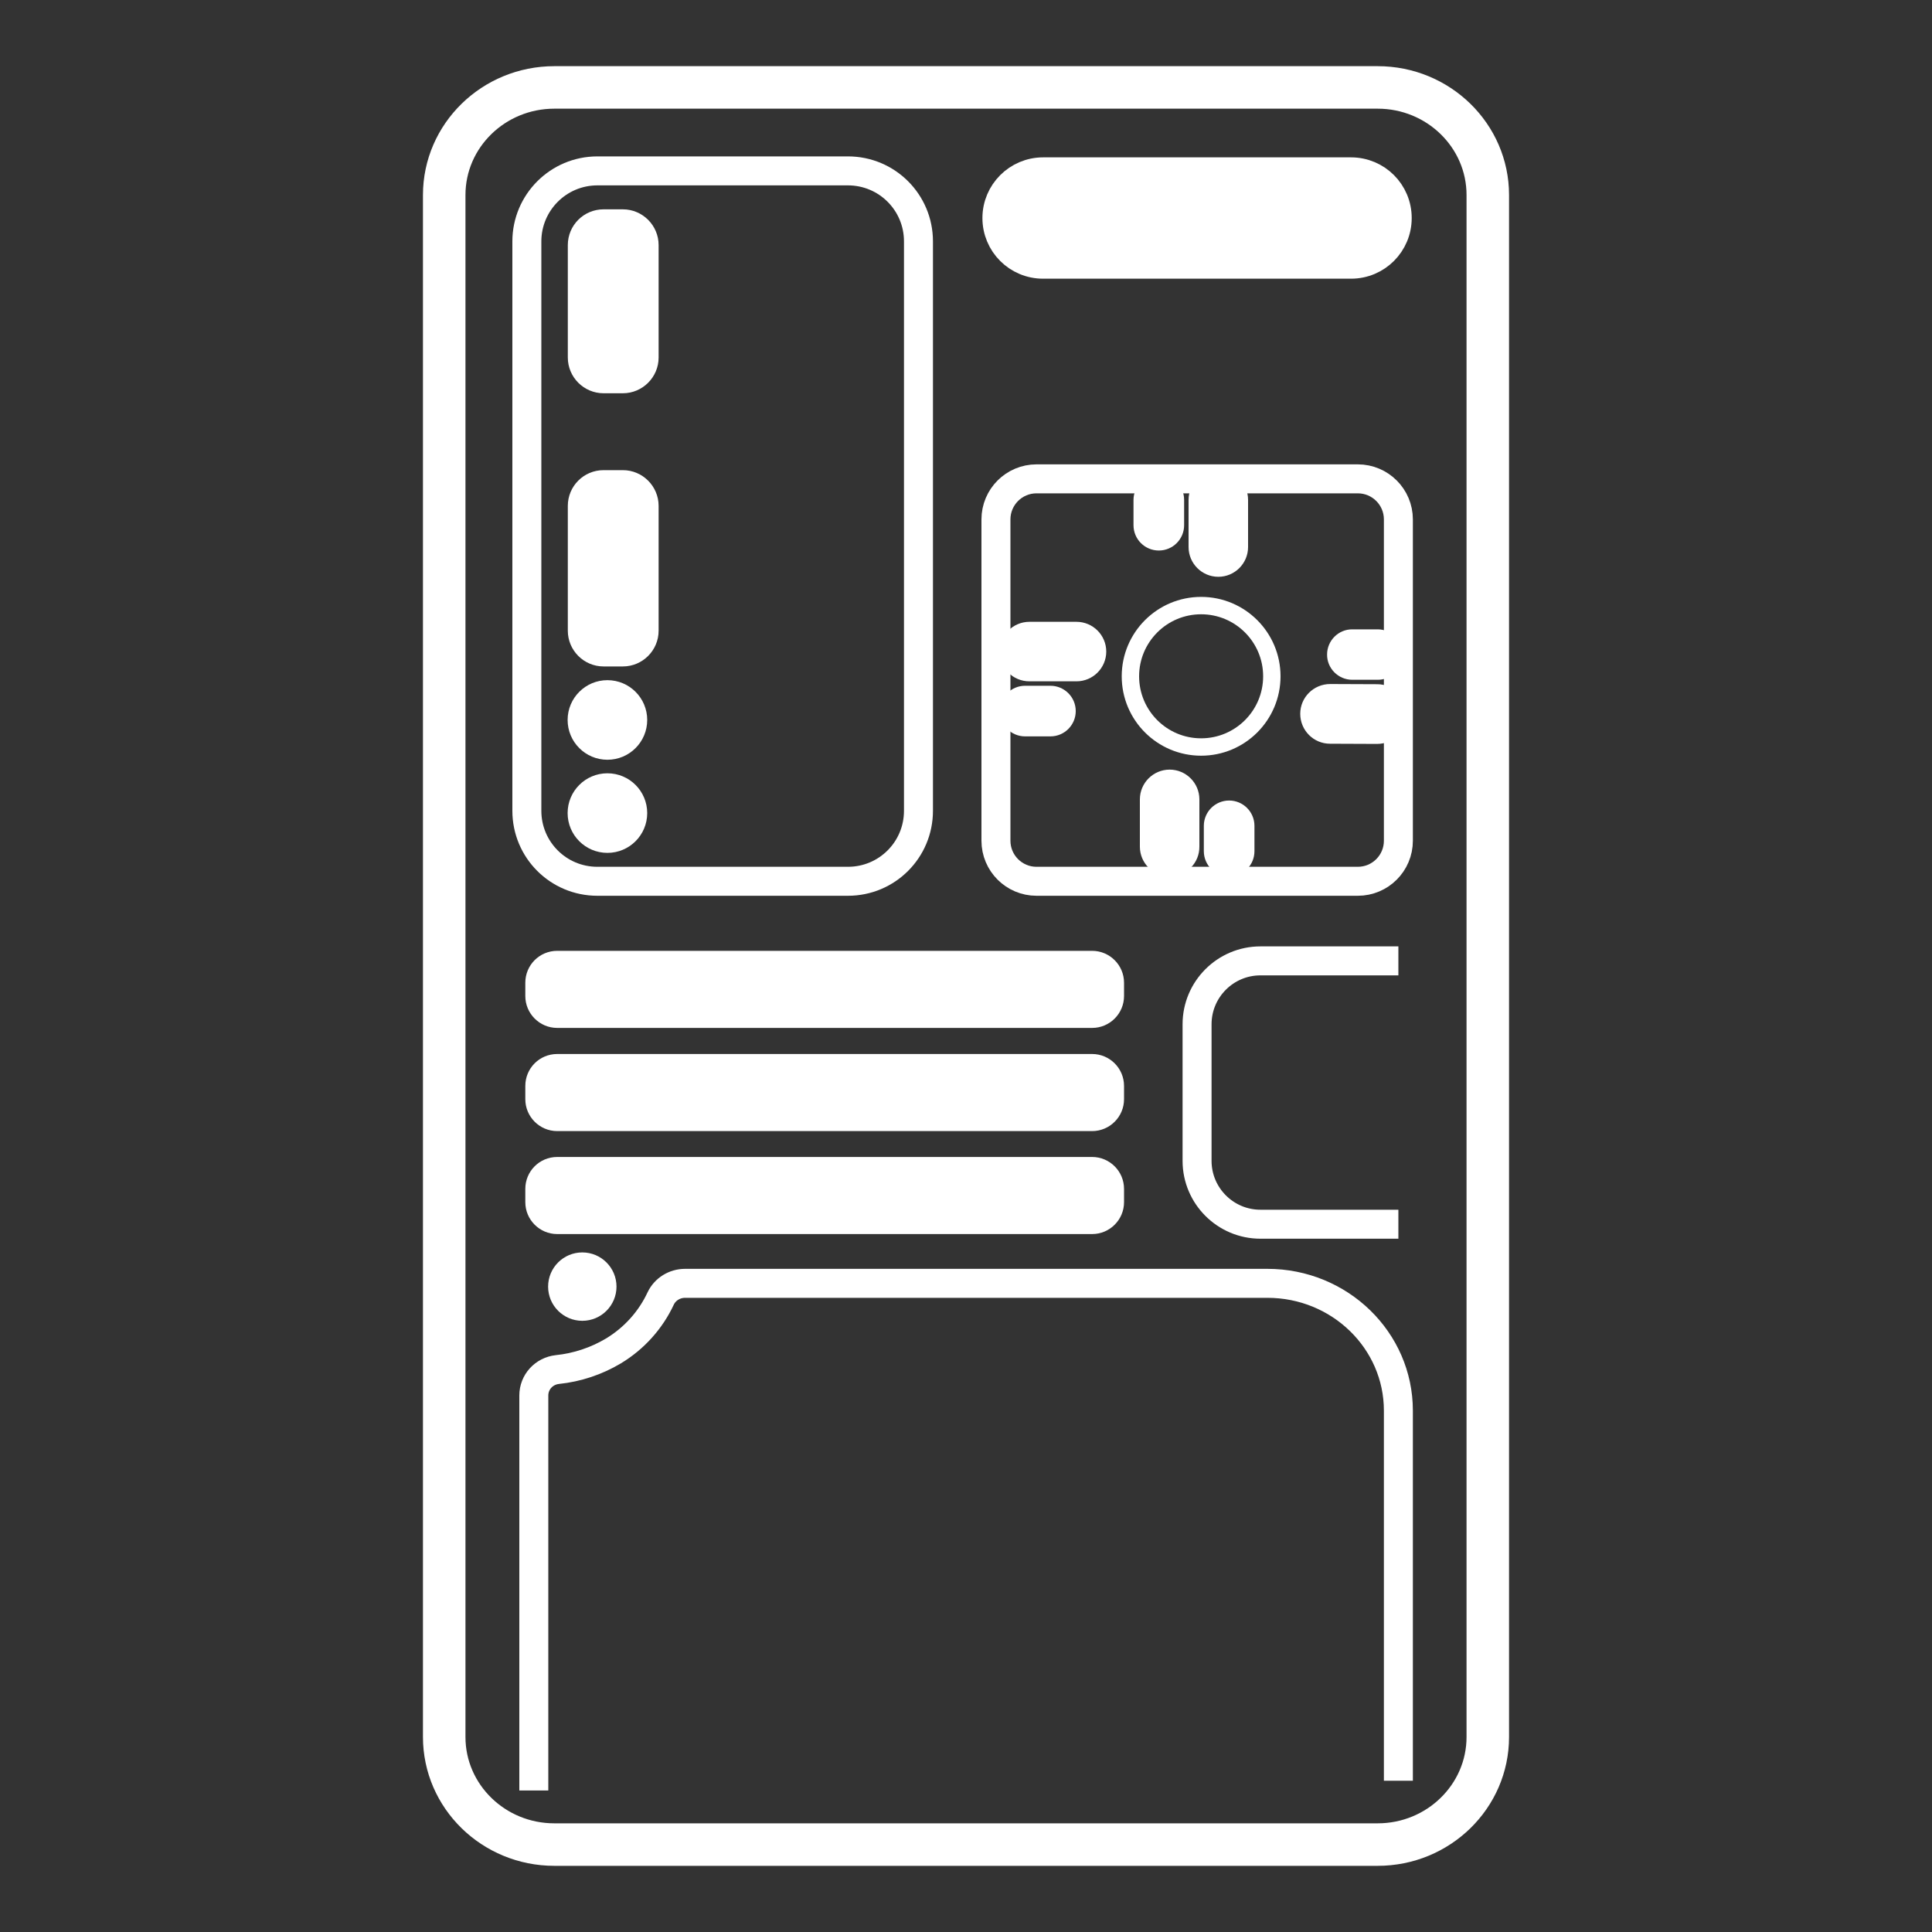 <?xml version="1.0" encoding="utf-8"?>
<!-- Generator: Adobe Illustrator 16.0.0, SVG Export Plug-In . SVG Version: 6.00 Build 0)  -->
<!DOCTYPE svg PUBLIC "-//W3C//DTD SVG 1.1//EN" "http://www.w3.org/Graphics/SVG/1.1/DTD/svg11.dtd">
<svg version="1.1" id="Layer_1" xmlns="http://www.w3.org/2000/svg" xmlns:xlink="http://www.w3.org/1999/xlink" x="0px" y="0px"
	 width="1000px" height="1000px" viewBox="0 0 1000 1000" enable-background="new 0 0 1000 1000" xml:space="preserve">
<rect x="0" y="0" width="1000" height="1000" fill="#333333" stroke="none"/>
<g>
	<path fill="none" stroke="#FFFFFF" stroke-width="22" stroke-miterlimit="10" d="M286.926,45.25h426.148
		c31.457,0,57.003,24.955,57.003,55.684v798.133c0,30.729-25.546,55.684-57.003,55.684H286.926
		c-31.457,0-57.003-24.955-57.003-55.684V100.934C229.923,70.205,255.469,45.25,286.926,45.25z"/>
	<path fill="none" stroke="#FFFFFF" stroke-width="15" stroke-miterlimit="10" d="M309.2,88.45h129.699c20.2,0,36.5,16.3,36.5,36.5
		v294.7c0,20.199-16.3,36.5-36.5,36.5H309.2c-20.2,0-36.5-16.301-36.5-36.5v-294.7C272.7,104.85,289,88.45,309.2,88.45z"/>
	<path fill="none" stroke="#FFFFFF" stroke-width="15" stroke-miterlimit="10" d="M536.5,247.85h166.3c11.6,0,21,9.4,21,21v166.3
		c0,11.6-9.4,21-21,21H536.5c-11.601,0-21-9.4-21-21v-166.3C515.5,257.25,524.899,247.85,536.5,247.85z"/>
	<path fill="#FFFFFF" stroke="#FFFFFF" stroke-width="34" stroke-miterlimit="10" d="M723.8,88.45"/>
	<path fill="#FFFFFF" stroke="#FFFFFF" stroke-width="34" stroke-miterlimit="10" d="M515.5,88.45"/>
	<path fill="none" stroke="#FFFFFF" stroke-width="15" stroke-miterlimit="10" d="M723.8,497.35h-71.4
		c-18.1,0-32.8,14.7-32.8,32.801v70.699c0,18.101,14.7,32.801,32.8,32.801h71.4"/>
	<path fill="none" stroke="#FFFFFF" stroke-width="15" stroke-miterlimit="10" d="M723.8,921.694V730.166
		c0-36.458-30.4-65.916-67.8-65.916H354.6c-5.399,0-10.3,3.014-12.6,7.777c-5.2,11.181-13.7,20.709-24.5,27.223
		c-8.8,5.25-18.7,8.556-29,9.625c-7,0.778-12.2,6.514-12.2,13.417V926.75"/>
	<path fill="#FFFFFF" stroke="#FFFFFF" stroke-width="14" stroke-miterlimit="10" d="M539.899,88.45h159.4
		c13.5,0,24.4,10.9,24.4,24.4l0,0c0,13.5-10.9,24.4-24.4,24.4h-159.4c-13.5,0-24.399-10.9-24.399-24.4l0,0
		C515.5,99.35,526.5,88.45,539.899,88.45z"/>
	<path fill="#FFFFFF" stroke="#FFFFFF" stroke-width="9" stroke-miterlimit="10" d="M312.399,112.85h10c7.7,0,14,6.3,14,14v58.2
		c0,7.7-6.3,14-14,14h-10c-7.699,0-13.999-6.3-13.999-14v-58.2C298.4,119.15,304.6,112.85,312.399,112.85z"/>
	<path fill="#FFFFFF" stroke="#FFFFFF" stroke-width="9" stroke-miterlimit="10" d="M312.399,247.85h10c7.7,0,14,6.3,14,14v64.6
		c0,7.7-6.3,14-14,14h-10c-7.699,0-13.999-6.3-13.999-14v-64.6C298.4,254.15,304.6,247.85,312.399,247.85z"/>
	<circle fill="#FFFFFF" stroke="#FFFFFF" stroke-width="9" stroke-miterlimit="10" cx="314.399" cy="372.65" r="16.1"/>
	<circle fill="#FFFFFF" stroke="#FFFFFF" stroke-width="9" stroke-miterlimit="10" cx="314.399" cy="420.85" r="16.1"/>
	<circle fill="#FFFFFF" stroke="#FFFFFF" stroke-width="9" stroke-miterlimit="10" cx="301.4" cy="665.95" r="13.2"/>
	<path fill="#FFFFFF" stroke="#FFFFFF" stroke-width="9" stroke-miterlimit="10" d="M288.4,496.65H565.3c6.6,0,12,5.399,12,12v6.899
		c0,6.601-5.4,12-12,12H288.4c-6.601,0-12-5.399-12-12v-6.899C276.4,502.05,281.7,496.65,288.4,496.65z"/>
	<path fill="#FFFFFF" stroke="#FFFFFF" stroke-width="9" stroke-miterlimit="10" d="M288.4,550.05H565.3c6.6,0,12,5.4,12,12v6.9
		c0,6.6-5.4,12-12,12H288.4c-6.601,0-12-5.4-12-12v-6.9C276.4,555.45,281.7,550.05,288.4,550.05z"/>
	<path fill="#FFFFFF" stroke="#FFFFFF" stroke-width="9" stroke-miterlimit="10" d="M288.4,603.35H565.3c6.6,0,12,5.4,12,12v6.9
		c0,6.6-5.4,12-12,12H288.4c-6.601,0-12-5.4-12-12v-6.9C276.4,608.75,281.7,603.35,288.4,603.35z"/>
	<circle fill="none" stroke="#FFFFFF" stroke-width="9" stroke-miterlimit="10" cx="621.7" cy="350.05" r="36.6"/>
	<path fill="#FFFFFF" stroke="#FFFFFF" stroke-width="9" stroke-miterlimit="10" d="M630.6,247.85L630.6,247.85
		c6,0,10.9,4.9,10.9,10.9v24.4c0,6-4.9,10.9-10.9,10.9l0,0c-6,0-10.899-4.9-10.899-10.9v-24.4
		C619.7,252.75,624.5,247.85,630.6,247.85z"/>
	<path fill="#FFFFFF" stroke="#FFFFFF" stroke-width="9" stroke-miterlimit="10" d="M599.8,250.15L599.8,250.15
		c4.7,0,8.6,3.8,8.6,8.6v13.1c0,4.7-3.8,8.6-8.6,8.6l0,0c-4.7,0-8.6-3.8-8.6-8.6v-13.1C591.2,254.05,595.1,250.15,599.8,250.15z"/>
	<path fill="#FFFFFF" stroke="#FFFFFF" stroke-width="9" stroke-miterlimit="10" d="M723.8,369.65L723.8,369.65
		c0,6-4.9,10.9-11,10.9l-24.4-0.1c-6,0-10.899-4.9-10.899-11l0,0c0-6,4.899-10.9,11-10.9l24.399,0.1
		C718.899,358.65,723.8,363.55,723.8,369.65z"/>
	<path fill="#FFFFFF" stroke="#FFFFFF" stroke-width="9" stroke-miterlimit="10" d="M721.6,338.85L721.6,338.85
		c0,4.7-3.899,8.6-8.6,8.5h-13.101c-4.699,0-8.6-3.9-8.5-8.6l0,0c0-4.7,3.9-8.6,8.601-8.5h13.1
		C717.7,330.25,721.6,334.05,721.6,338.85z"/>
	<path fill="#FFFFFF" stroke="#FFFFFF" stroke-width="9" stroke-miterlimit="10" d="M605.399,449.15L605.399,449.15
		c-6,0-10.899-4.9-10.899-10.9v-24.5c0-6,4.899-10.9,10.899-10.9l0,0c6,0,10.9,4.9,10.9,10.9v24.4
		C616.399,444.25,611.5,449.15,605.399,449.15z"/>
	<path fill="#FFFFFF" stroke="#FFFFFF" stroke-width="9" stroke-miterlimit="10" d="M636.2,449.15L636.2,449.15
		c-4.7,0-8.601-3.801-8.601-8.601v-13.1c0-4.7,3.8-8.601,8.601-8.601l0,0c4.699,0,8.6,3.801,8.6,8.601v13.1
		C644.8,445.35,641,449.15,636.2,449.15z"/>
	<path fill="#FFFFFF" stroke="#FFFFFF" stroke-width="9" stroke-miterlimit="10" d="M521.899,337.25L521.899,337.25
		c0-6,4.9-10.9,10.9-10.9h24.4c6,0,10.899,4.9,10.899,10.9l0,0c0,6-4.899,10.9-10.899,10.9h-24.4
		C526.8,348.15,521.899,343.35,521.899,337.25z"/>
	<path fill="#FFFFFF" stroke="#FFFFFF" stroke-width="9" stroke-miterlimit="10" d="M522,368.05L522,368.05c0-4.7,3.8-8.6,8.6-8.6
		H543.7c4.699,0,8.6,3.8,8.6,8.6l0,0c0,4.7-3.8,8.6-8.6,8.6H530.6C525.8,376.65,522,372.75,522,368.05z"/>
</g>
</svg>
